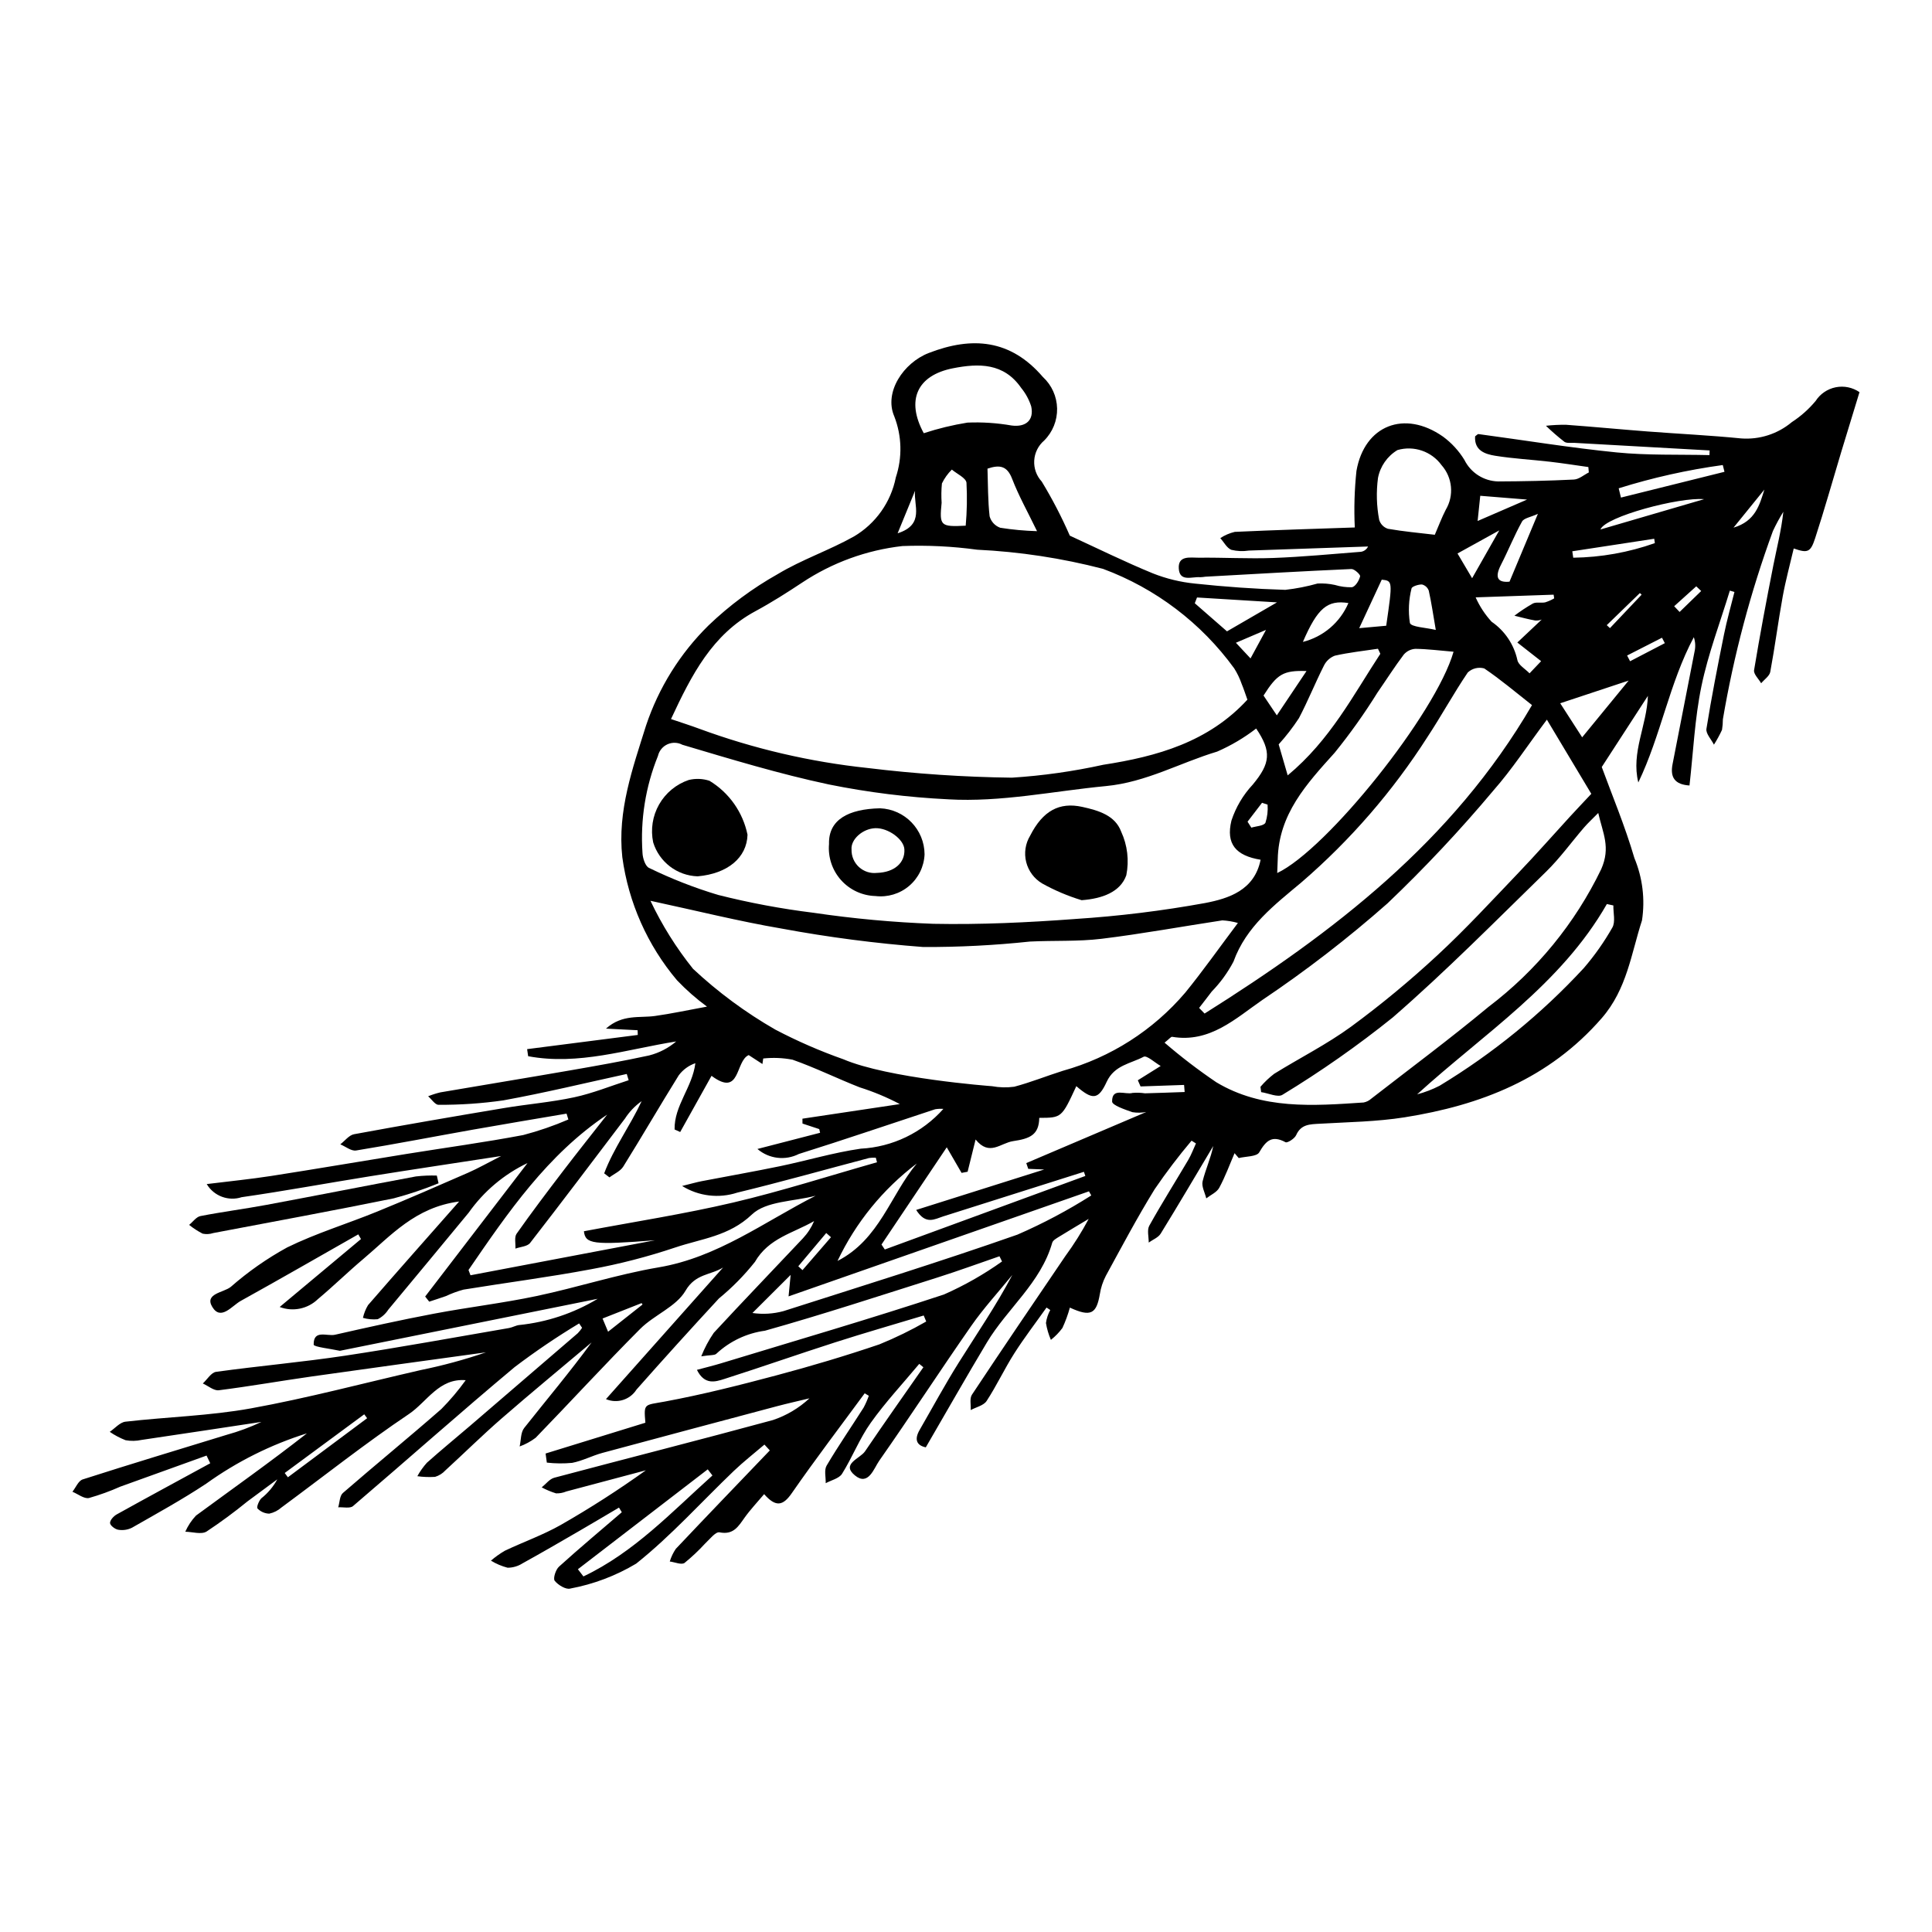 <?xml version="1.0" encoding="UTF-8"?>
<!-- Uploaded to: SVG Repo, www.svgrepo.com, Generator: SVG Repo Mixer Tools -->
<svg fill="#000000" width="800px" height="800px" version="1.1" viewBox="144 144 512 512" xmlns="http://www.w3.org/2000/svg">
 <g>
  <path d="m427.53 285.96c7.449 3.422 14.586 6.953 21.934 9.965l0.004 0.004c3.602 1.43 7.383 2.348 11.238 2.731 7.941 0.848 15.93 1.418 23.914 1.656h-0.004c2.894-0.324 5.754-0.887 8.555-1.676 1.531-0.078 3.07 0.047 4.566 0.371 1.48 0.449 3.019 0.656 4.562 0.613 0.934-0.211 1.867-1.77 2.144-2.887 0.113-0.457-1.523-1.977-2.316-1.941-12.891 0.574-25.777 1.32-38.664 2.035l0.004-0.004c-0.465 0.078-0.938 0.125-1.41 0.141-2.144-0.199-5.422 1.34-5.668-2.277-0.242-3.602 3.109-2.867 5.254-2.894 6.598-0.078 13.211 0.316 19.801 0.07 7.773-0.289 15.527-1.035 23.285-1.641l-0.004-0.004c0.801-0.141 1.48-0.66 1.824-1.395-10.523 0.363-21.051 0.723-31.574 1.078-1.555 0.242-3.141 0.176-4.668-0.199-1.195-0.492-1.957-2.031-2.91-3.106l0.004-0.004c1.168-0.766 2.465-1.32 3.824-1.645 10.91-0.5 21.828-0.824 31.809-1.168-0.238-5-0.09-10.012 0.441-14.988 2.121-12.109 12.746-16.234 22.918-9.102v-0.004c2.277 1.672 4.207 3.769 5.684 6.18 1.688 3.422 5.137 5.629 8.953 5.715 6.691-0.027 13.387-0.164 20.07-0.5 1.348-0.066 2.637-1.227 3.953-1.883l-0.121-1.43c-3.402-0.477-6.797-1.016-10.207-1.41-4.82-0.559-9.684-0.812-14.465-1.578-2.731-0.438-5.586-1.402-5.344-5.144 0.402-0.281 0.676-0.637 0.898-0.605 12.199 1.637 24.363 3.637 36.602 4.859 8.145 0.812 16.398 0.516 24.605 0.715l0.051-1.238c-11.922-0.668-23.844-1.336-35.762-2.004-0.938-0.055-2.106 0.164-2.766-0.305v-0.012c-1.691-1.316-3.312-2.727-4.856-4.215 1.781-0.199 3.57-0.289 5.363-0.262 7.184 0.523 14.352 1.215 21.531 1.766 8.277 0.637 16.578 1.023 24.836 1.848 4.867 0.367 9.684-1.18 13.422-4.312 2.375-1.543 4.504-3.434 6.316-5.609 1.207-1.879 3.129-3.191 5.32-3.633 2.191-0.441 4.465 0.027 6.309 1.289-1.578 5.172-3.219 10.488-4.828 15.816-2.305 7.641-4.453 15.328-6.93 22.91-1.23 3.766-2 3.973-5.672 2.703-0.996 4.277-2.144 8.469-2.918 12.723-1.203 6.641-2.062 13.344-3.297 19.973-0.207 1.121-1.582 2.023-2.418 3.023-0.664-1.164-2.047-2.445-1.875-3.473 1.539-9.289 3.281-18.543 5.106-27.781 0.906-4.594 2.098-9.129 2.652-14.195v0.004c-1.023 1.648-1.949 3.356-2.769 5.113-5.926 16.188-10.363 32.883-13.254 49.879 0 0.938-0.078 1.875-0.23 2.801-0.625 1.355-1.34 2.664-2.141 3.922-0.703-1.406-2.191-2.938-1.988-4.199 1.336-8.355 2.973-16.668 4.648-24.965 0.766-3.797 1.84-7.535 2.777-11.301l-1.219-0.355c-2.566 8.434-5.75 16.738-7.531 25.332-1.777 8.574-2.156 17.441-3.164 26.309-3.898-0.246-5.176-2.16-4.488-5.656 1.957-9.93 3.898-19.863 5.82-29.797 0.301-1.273 0.238-2.606-0.184-3.848-6.504 12.18-8.707 26.016-14.711 38.5-1.965-7.996 2.281-15.062 2.539-22.949l-12.227 18.855c2.668 7.301 6.141 15.57 8.648 24.121v0.004c2.172 5.215 2.867 10.93 2.016 16.516-2.856 8.77-3.965 18.211-10.676 25.922-13.984 16.066-32.082 23.062-52.184 26.262-7.41 1.18-15.004 1.27-22.523 1.707-2.59 0.152-4.969 0.09-6.273 3.031-0.406 0.91-2.32 2.137-2.816 1.867-3.582-1.93-5.172-0.41-6.965 2.688-0.672 1.164-3.555 1.047-5.43 1.512l-1.105-1.293c-1.328 3.074-2.477 6.246-4.066 9.176-0.652 1.199-2.262 1.883-3.434 2.801-0.363-1.52-1.305-3.184-0.969-4.531 0.77-3.121 2.156-6.09 2.816-9.336-4.621 7.75-9.195 15.531-13.926 23.211-0.645 1.043-2.094 1.59-3.172 2.367 0.02-1.508-0.492-3.312 0.152-4.473 3.285-5.902 6.894-11.617 10.328-17.438 0.812-1.375 1.363-2.902 2.035-4.359l-1.156-0.73-0.008-0.004c-3.473 4.117-6.731 8.41-9.77 12.855-4.617 7.469-8.73 15.254-12.945 22.965-0.789 1.52-1.328 3.156-1.59 4.848-0.898 5.246-2.406 6.121-7.941 3.574v-0.004c-0.508 1.855-1.168 3.66-1.977 5.402-0.871 1.184-1.902 2.242-3.055 3.152-0.613-1.43-1.055-2.93-1.309-4.465 0.164-1.207 0.551-2.379 1.141-3.449l-0.988-0.652c-2.867 4.047-5.894 7.988-8.555 12.164-2.606 4.094-4.668 8.539-7.324 12.598-0.789 1.203-2.773 1.625-4.211 2.402 0.082-1.375-0.336-3.078 0.324-4.07 8.148-12.293 16.438-24.496 24.727-36.695 2.305-3.144 4.383-6.453 6.215-9.895-2.648 1.586-5.309 3.152-7.93 4.777-0.66 0.41-1.559 0.91-1.738 1.543-3.023 10.637-11.91 17.41-17.324 26.449-5.453 9.105-10.695 18.336-16.18 27.773-2.418-0.504-3.109-2.059-1.633-4.617 3.441-5.965 6.719-12.035 10.379-17.867 4.789-7.629 9.887-15.07 14.184-23.203-3.648 4.488-7.586 8.773-10.887 13.504-8.25 11.828-16.105 23.93-24.387 35.738-1.414 2.016-2.883 6.82-6.453 3.871-3.703-3.055 1.371-4.414 2.695-6.371 5.066-7.484 10.293-14.859 15.461-22.277l-1.094-0.895c-4.316 5.18-8.949 10.133-12.848 15.609-2.981 4.184-4.867 9.137-7.609 13.516-0.781 1.246-2.852 1.688-4.332 2.496 0.047-1.574-0.461-3.473 0.242-4.66 3.09-5.234 6.551-10.25 9.812-15.383l0.004-0.012c0.535-1 0.992-2.043 1.363-3.113l-1.086-0.656c-6.465 8.801-13.094 17.484-19.312 26.453-2.352 3.391-4.238 3.793-7.34 0.27-1.797 2.137-3.629 4.066-5.164 6.211-1.672 2.336-2.957 4.652-6.664 3.91-1.043-0.207-2.613 1.859-3.84 2.996-1.684 1.836-3.5 3.547-5.434 5.117-0.832 0.566-2.574-0.215-3.902-0.383h-0.004c0.359-1.191 0.898-2.324 1.598-3.352 8.254-8.742 16.598-17.402 24.914-26.086l-1.426-1.547c-2.707 2.316-5.531 4.516-8.105 6.973-8.605 8.23-16.617 17.195-25.887 24.578-5.379 3.215-11.289 5.453-17.449 6.602-1.129 0.348-3.246-0.926-4.141-2.059-0.48-0.605 0.258-2.945 1.137-3.742 5.441-4.926 11.078-9.637 16.648-14.422l-0.75-1.23c-3.473 2.043-6.93 4.109-10.418 6.129-5.019 2.906-10.031 5.828-15.109 8.629h-0.004c-1.188 0.766-2.57 1.176-3.984 1.18-1.555-0.406-3.047-1.039-4.418-1.879 1.145-0.98 2.371-1.855 3.672-2.617 4.914-2.336 10.098-4.164 14.812-6.832 7.766-4.441 15.301-9.281 22.574-14.492-7.023 1.871-14.047 3.738-21.07 5.606-0.863 0.363-1.801 0.539-2.742 0.504-1.312-0.406-2.582-0.938-3.793-1.586 1.105-0.875 2.082-2.223 3.332-2.555 19.297-5.137 38.66-10.035 57.93-15.281 3.606-1.203 6.914-3.168 9.695-5.762-2.887 0.699-5.793 1.344-8.664 2.106-15.406 4.094-30.809 8.211-46.203 12.355-2.711 0.734-5.273 2.109-8.012 2.641-2.238 0.211-4.488 0.191-6.719-0.066l-0.328-2.41 26.445-8.16c-0.445-5.25-0.324-4.598 5.133-5.606 9.949-1.844 19.797-4.336 29.586-6.945 9.203-2.453 18.355-5.176 27.371-8.242l-0.004-0.004c4.242-1.73 8.363-3.746 12.34-6.027l-0.664-1.594c-7.832 2.363-15.695 4.621-23.484 7.121-9.824 3.152-19.562 6.574-29.391 9.711-2.387 0.762-5.211 1.641-7.227-2.426 2.434-0.656 4.461-1.145 6.449-1.75 19.711-6.008 39.508-11.766 59.066-18.238l-0.004-0.004c5.398-2.383 10.539-5.309 15.348-8.73l-0.676-1.379c-5.469 1.879-10.902 3.875-16.414 5.621-15.207 4.812-30.375 9.793-45.727 14.105h0.004c-4.809 0.648-9.297 2.769-12.855 6.07-0.441 0.508-1.668 0.332-4.039 0.719 0.867-2.191 1.977-4.277 3.312-6.223 7.793-8.43 15.766-16.695 23.637-25.059l-0.004 0.004c1.25-1.332 2.25-2.875 2.957-4.559-5.547 3.207-12.035 4.484-15.684 10.82-2.828 3.559-6.023 6.805-9.535 9.684-7.371 7.965-14.652 16.012-21.844 24.145-1.715 2.711-5.141 3.785-8.094 2.531l31.039-34.883c-3.231 2.039-7.309 1.598-9.941 6.133-2.477 4.269-8.324 6.426-12.047 10.16-9.406 9.438-18.414 19.27-27.688 28.84v-0.004c-1.289 0.973-2.719 1.75-4.238 2.301 0.375-1.652 0.254-3.691 1.199-4.891 5.938-7.504 12.113-14.82 17.863-22.68-7.953 6.703-15.984 13.32-23.832 20.145-5.098 4.434-9.91 9.191-14.895 13.754-0.742 0.816-1.695 1.414-2.75 1.73-1.57 0.098-3.141 0.043-4.695-0.176 0.703-1.281 1.555-2.477 2.531-3.566 3.727-3.336 7.609-6.5 11.406-9.758 9.535-8.176 19.055-16.363 28.57-24.562 0.43-0.445 0.816-0.926 1.152-1.441l-0.785-1.16c-5.894 3.551-11.598 7.41-17.082 11.566-14.449 12.074-28.516 24.613-42.84 36.84-0.809 0.691-2.594 0.242-3.922 0.324 0.391-1.289 0.375-3.043 1.234-3.793 8.629-7.488 17.488-14.715 26.082-22.242v0.004c2.352-2.379 4.516-4.938 6.469-7.656-7.086-0.586-10.254 5.742-15.039 8.961-11.57 7.777-22.523 16.465-33.75 24.746h-0.004c-0.926 0.828-2.051 1.402-3.269 1.66-1.18-0.031-2.297-0.523-3.117-1.375-0.297-0.305 0.359-2.023 1.008-2.676 1.738-1.375 3.184-3.09 4.242-5.039-2.66 1.965-5.332 3.918-7.977 5.898v0.004c-3.461 2.824-7.059 5.473-10.781 7.938-1.383 0.832-3.723 0.074-5.625 0.039 0.699-1.574 1.656-3.019 2.836-4.273 9.82-7.215 19.773-14.246 29.395-21.797h0.004c-9.562 2.996-18.578 7.504-26.715 13.352-6.344 4.203-13.043 7.883-19.66 11.664h0.004c-1.133 0.559-2.41 0.742-3.656 0.527-0.84-0.137-2.129-1.137-2.148-1.785-0.023-0.754 0.961-1.828 1.777-2.281 8.227-4.57 16.512-9.043 24.777-13.547l-0.977-2.039c-7.617 2.742-15.23 5.484-22.844 8.23h-0.004c-2.699 1.203-5.477 2.211-8.32 3.016-1.293 0.266-2.91-1.059-4.379-1.66 0.895-1.121 1.574-2.894 2.711-3.262 12.676-4.066 25.426-7.914 38.152-11.82 3.168-0.871 6.258-2.016 9.227-3.426-10.586 1.598-21.172 3.215-31.766 4.773-1.391 0.305-2.832 0.332-4.234 0.078-1.48-0.574-2.891-1.32-4.199-2.219 1.383-0.934 2.691-2.523 4.164-2.691 11.074-1.273 22.312-1.547 33.246-3.527 15.082-2.734 29.941-6.707 44.902-10.129v-0.004c5.894-1.195 11.703-2.769 17.391-4.719-15.387 2.125-30.777 4.211-46.156 6.394-8.223 1.168-16.406 2.617-24.645 3.656-1.316 0.164-2.82-1.16-4.238-1.797 1.164-1.066 2.223-2.906 3.512-3.082 11.355-1.57 22.793-2.57 34.125-4.273 14.543-2.184 29.012-4.856 43.508-7.34 0.918-0.156 1.781-0.688 2.695-0.797l0.004 0.004c7.359-0.758 14.465-3.133 20.801-6.953-22.898 4.617-45.41 9.16-67.922 13.699v0.004c-0.152 0.051-0.309 0.07-0.469 0.062-2.402-0.523-6.863-1.02-6.875-1.605-0.086-4.113 3.551-2.156 5.656-2.637 8.719-1.98 17.449-3.922 26.23-5.582 9.031-1.711 18.188-2.777 27.172-4.672 10.84-2.285 21.457-5.758 32.359-7.602 15.641-2.644 27.98-12.055 41.598-18.977-5.75 1.527-13.105 1.371-16.887 4.973-6.086 5.797-13.434 6.398-20.348 8.754l0.004-0.004c-7.266 2.438-14.695 4.359-22.234 5.746-11.223 2.113-22.566 3.566-33.844 5.406-1.594 0.43-3.144 1-4.637 1.707-1.473 0.523-2.965 0.992-4.449 1.484l-1.078-1.355 27.121-35.371c-6.238 2.973-11.602 7.504-15.586 13.148-7.098 8.598-14.211 17.18-21.344 25.75l0.004 0.004c-0.688 1.055-1.641 1.914-2.769 2.477-1.316 0.129-2.641 0.004-3.91-0.359 0.262-1.188 0.715-2.328 1.344-3.371 7.769-8.949 15.637-17.816 24.141-27.461-11.652 1.523-18.098 9.07-25.391 15.223-4.086 3.445-7.914 7.199-12.012 10.629h-0.004c-2.688 2.609-6.644 3.43-10.145 2.098l21.543-18.004-0.711-1.242c-10.379 5.894-20.719 11.855-31.156 17.637-2.336 1.293-5.266 5.348-7.535 1.594-2.141-3.543 2.992-3.785 4.871-5.293v0.004c4.594-4.027 9.609-7.539 14.965-10.477 7.668-3.762 15.941-6.269 23.875-9.508 8.094-3.305 16.109-6.809 24.121-10.309 2.543-1.113 4.969-2.5 8.719-4.41-12.574 1.938-23.746 3.602-34.898 5.391-11.289 1.809-22.535 3.894-33.848 5.516v-0.004c-3.523 1.156-7.379-0.285-9.281-3.469 6.109-0.758 11.641-1.301 17.129-2.156 11.902-1.852 23.773-3.887 35.668-5.805 10.363-1.672 20.773-3.078 31.082-5.031h-0.004c4.086-1.074 8.086-2.449 11.965-4.121l-0.48-1.555c-8.258 1.41-16.523 2.773-24.77 4.238-10.336 1.836-20.645 3.84-31.008 5.531-1.273 0.207-2.785-1.051-4.184-1.633 1.211-0.922 2.316-2.434 3.652-2.68 13.234-2.441 26.496-4.719 39.77-6.938 6.184-1.035 12.469-1.535 18.586-2.856 4.902-1.055 9.617-2.981 14.414-4.519l-0.508-1.656c-10.879 2.367-21.711 5-32.656 6.988l-0.004 0.004c-5.699 0.82-11.457 1.215-17.215 1.18-0.895 0.027-1.836-1.469-2.758-2.258v-0.004c1.051-0.422 2.129-0.766 3.227-1.031 11.383-1.953 22.781-3.809 34.16-5.785 7.09-1.23 14.18-2.481 21.211-4.008v-0.004c2.629-0.672 5.07-1.938 7.137-3.699-13.133 2.09-25.895 6.41-39.23 3.914l-0.277-1.875 29.328-3.762-0.047-1.25-8.387-0.426c4.375-3.883 8.859-2.777 12.965-3.348 4.289-0.594 8.531-1.516 13.809-2.484h0.004c-2.856-2.09-5.519-4.434-7.961-6.996-7.824-9.277-12.848-20.59-14.484-32.613-1.336-12.25 2.734-23.527 6.285-34.859 3.352-10.039 9.031-19.141 16.57-26.559 5.527-5.297 11.699-9.871 18.371-13.617 6.398-3.852 13.637-6.281 20.16-9.953l-0.004 0.004c5.769-3.398 9.809-9.098 11.105-15.664 1.75-5.269 1.605-10.984-0.41-16.16-2.789-6.414 2.441-14.203 9.125-16.797 11.531-4.469 21.703-3.613 30.254 6.352 2.344 2.152 3.703 5.172 3.769 8.352 0.062 3.18-1.176 6.25-3.43 8.496-1.562 1.336-2.512 3.246-2.633 5.297-0.121 2.051 0.598 4.062 1.992 5.57 2.801 4.613 5.289 9.406 7.445 14.348zm-105.71 48.598c3.074 1.047 5.293 1.742 7.469 2.555 14.41 5.305 29.418 8.805 44.688 10.418 12.68 1.547 25.43 2.402 38.203 2.559 8.141-0.52 16.23-1.664 24.199-3.418 14.305-2.207 27.875-6.035 38.195-17.254-0.551-1.535-0.973-2.871-1.512-4.156v-0.004c-0.5-1.445-1.164-2.832-1.98-4.129-8.738-12.031-20.836-21.207-34.777-26.379-10.914-2.832-22.094-4.535-33.355-5.074-6.562-0.898-13.188-1.219-19.805-0.969-9.5 1.078-18.609 4.398-26.574 9.691-4.027 2.668-8.121 5.273-12.367 7.566-11.484 6.184-16.926 16.895-22.383 28.594zm-5.441 48.16c3.043 6.43 6.832 12.477 11.281 18.027 6.625 6.195 13.945 11.602 21.812 16.113 5.809 3.047 11.828 5.672 18.012 7.852 11.875 5.062 38.641 7.086 39.402 7.141 1.945 0.355 3.934 0.406 5.894 0.145 4.371-1.16 8.59-2.867 12.91-4.231 12.625-3.516 23.914-10.723 32.41-20.699 4.668-5.731 8.934-11.793 13.957-18.469-1.344-0.383-2.723-0.613-4.117-0.691-10.672 1.617-21.301 3.578-32.012 4.883-6.269 0.762-12.668 0.414-19.004 0.734h0.004c-9.387 1-18.816 1.484-28.258 1.445-12.59-0.957-25.121-2.586-37.539-4.887-11.332-1.934-22.52-4.734-34.754-7.363zm160.52-45.652c-3.184 2.457-6.656 4.512-10.344 6.117-9.824 2.945-18.773 8.113-29.449 9.133-13.941 1.328-27.789 4.328-41.848 3.512v-0.004c-10.609-0.516-21.164-1.828-31.574-3.93-13.102-2.781-25.977-6.695-38.836-10.52-1.23-0.656-2.699-0.703-3.969-0.125s-2.199 1.715-2.512 3.074c-3.293 8.137-4.695 16.914-4.102 25.668 0.047 1.402 0.742 3.574 1.746 4.019h0.004c5.883 2.871 11.988 5.258 18.258 7.144 8.328 2.102 16.781 3.688 25.309 4.738 10.523 1.555 21.125 2.531 31.754 2.926 12.504 0.25 25.062-0.348 37.547-1.273v-0.004c11.566-0.742 23.082-2.156 34.488-4.231 6.191-1.191 13.078-3.348 14.703-11.469-6.57-1.082-9.238-4.188-7.727-10.383 1.168-3.547 3.094-6.801 5.644-9.527 4.68-5.629 5.039-8.75 0.906-14.867zm-24.281 83.246c4.363 3.758 8.941 7.262 13.711 10.492 12.152 7.297 25.656 6.262 39.039 5.367h-0.004c0.754-0.141 1.449-0.488 2.019-1 10.395-8.078 20.977-15.934 31.094-24.348 12.699-9.625 22.934-22.125 29.859-36.477 2.559-5.812 0.441-9.48-0.785-14.902-1.613 1.645-2.754 2.684-3.754 3.844-3.367 3.902-6.398 8.141-10.07 11.723-13.371 13.043-26.527 26.363-40.609 38.605-9.285 7.465-19.051 14.312-29.234 20.5-1.211 0.801-3.746-0.414-5.668-0.691l-0.184-1.406v-0.004c1.082-1.266 2.297-2.418 3.617-3.434 6.781-4.211 13.988-7.82 20.406-12.512 7.973-5.859 15.602-12.172 22.855-18.906 7.492-6.922 14.418-14.461 21.477-21.84 4.668-4.879 9.129-9.957 13.691-14.934 1.559-1.699 3.152-3.371 5.633-6.019l-11.773-19.656c-5.156 6.894-9.266 13.211-14.195 18.801v0.004c-8.781 10.469-18.137 20.438-28.023 29.867-10.484 9.258-21.57 17.816-33.184 25.613-7.074 4.883-13.926 11.465-23.906 9.766-0.309-0.055-0.73 0.539-2.012 1.547zm-58.617 17.555c-0.73-0.055-1.461-0.023-2.184 0.098-12.031 3.953-24.012 8.055-36.094 11.844v-0.004c-3.594 1.832-7.938 1.312-10.996-1.316l16.609-4.293-0.227-0.977-4.441-1.465-0.012-1.293 25.801-3.867v-0.004c-3.406-1.797-6.973-3.285-10.648-4.441-5.965-2.34-11.738-5.195-17.773-7.32-2.562-0.492-5.18-0.598-7.773-0.32l-0.211 1.465-3.641-2.367c-3.621 1.617-2.086 11.27-9.848 5.496l-8.305 14.891-1.484-0.676c-0.137-6.309 4.723-11.18 5.504-17.562-1.758 0.602-3.297 1.727-4.406 3.219-4.981 8.008-9.707 16.168-14.695 24.172-0.77 1.238-2.422 1.926-3.664 2.871l-1.398-1.07c2.512-6.68 6.824-12.484 9.93-19.133-1.758 1.242-3.262 2.812-4.426 4.625-8.344 11.012-16.66 22.047-25.137 32.957-0.73 0.938-2.566 1.016-3.887 1.492 0.078-1.328-0.34-3.008 0.309-3.934 3.969-5.641 8.141-11.148 12.328-16.633 3.836-5.019 7.777-9.957 11.672-14.934-15.828 10.598-26.27 25.902-36.746 41.172l0.531 1.398c16.297-3.094 32.594-6.184 48.891-9.277-16.375 1.285-18.453 1.023-18.836-2.387 13.258-2.508 26.539-4.551 39.582-7.617 12.824-3.016 25.402-7.066 38.086-10.664l-0.312-1.203c-0.605-0.039-1.215-0.012-1.816 0.078-11.625 3.066-23.203 6.34-34.887 9.164-4.898 1.605-10.254 0.961-14.629-1.758 2.481-0.613 3.82-1.004 5.184-1.27 6.891-1.328 13.809-2.535 20.684-3.957 7.168-1.484 14.23-3.617 21.457-4.656 8.422-0.438 16.312-4.238 21.91-10.543zm67.781-26.754 1.445 1.488c34.09-21.449 65.699-45.562 86.77-81.746-4.445-3.488-8.391-6.84-12.656-9.715h0.004c-1.543-0.43-3.195-0.023-4.367 1.07-3.762 5.555-6.981 11.477-10.676 17.082-9.195 14.387-20.441 27.359-33.375 38.512-7.109 5.977-14.668 11.648-18.051 21.059v-0.004c-1.527 2.898-3.465 5.562-5.75 7.906-1.098 1.461-2.227 2.898-3.344 4.344zm-32.547 20.73c-3.879 8.379-3.879 8.379-9.82 8.402-0.074 4.5-2.465 5.512-6.902 6.16-3.387 0.496-6.289 4.125-9.969-0.426l-2.117 8.547-1.598 0.301-3.93-6.781-17.293 25.77 0.875 1.312c17.715-6.496 35.43-12.992 53.145-19.488l-0.379-1.098c-12.438 3.938-24.875 7.879-37.309 11.82-2.269 0.723-4.598 2.316-7.141-1.719l33.93-10.715-4.231-0.172-0.52-1.523 31.805-13.547h0.004c-1.215 0.23-2.461 0.25-3.684 0.051-1.973-0.688-5.367-1.828-5.379-2.816-0.055-3.82 3.469-1.719 5.43-2.289 1.09-0.094 2.191-0.055 3.273 0.109 3.508-0.086 7.016-0.227 10.523-0.348l-0.152-1.875-11.535 0.398-0.723-1.637 6.055-3.785c-1.559-0.891-3.684-2.883-4.516-2.441-3.441 1.828-7.754 2.207-9.801 6.656-2.219 4.824-3.785 4.809-8.039 1.133zm99.969-115.13c-3.688-0.309-6.891-0.727-10.098-0.766h0.004c-1.199 0.062-2.316 0.617-3.098 1.527-2.449 3.246-4.629 6.695-6.953 10.039-3.453 5.559-7.246 10.895-11.367 15.98-7.438 8.25-14.84 16.273-15.078 28.262-0.023 1.098-0.082 2.195-0.137 3.606 13.176-6.231 42.055-42.273 46.73-58.648zm-96.004 144.09-0.613-1.086c-26.344 9.211-52.688 18.422-79.609 27.836l0.551-5.691-10.125 10.094c2.75 0.402 5.551 0.23 8.234-0.5 20.707-6.629 41.484-13.066 61.992-20.266 6.785-2.949 13.328-6.418 19.57-10.387zm-44.391-202c3.781-1.238 7.652-2.176 11.578-2.809 3.918-0.164 7.84 0.094 11.703 0.77 3.731 0.488 5.996-1.371 5.191-5.082h-0.004c-0.566-1.777-1.465-3.43-2.648-4.875-4.606-6.656-11.23-6.57-18.141-5.199-9.441 1.879-12.445 8.422-7.68 17.195zm135.43 26.914c1.062-2.445 1.852-4.606 2.902-6.625 2.242-3.762 1.793-8.539-1.109-11.816-2.664-3.664-7.34-5.269-11.691-4.004-2.691 1.617-4.57 4.309-5.16 7.391-0.488 3.691-0.383 7.438 0.316 11.094 0.332 1.125 1.199 2.016 2.32 2.375 4.113 0.719 8.289 1.094 12.422 1.586zm-14.434 31.547-0.633-1.34c-3.816 0.578-7.672 0.984-11.422 1.836h-0.004c-1.289 0.488-2.336 1.457-2.926 2.707-2.305 4.566-4.211 9.332-6.59 13.855-1.605 2.453-3.398 4.773-5.367 6.945l2.391 8.215c11.309-9.41 17.348-21.254 24.551-32.219zm9.75 116.75h-0.004c2.059-0.539 4.051-1.305 5.945-2.277 14.137-8.551 27.004-19.047 38.223-31.18 2.867-3.332 5.406-6.938 7.578-10.758 0.855-1.516 0.219-3.875 0.262-5.848l-1.723-0.371c-12.219 21.367-32.617 34.336-50.285 50.434zm-186.75 101-1.246-1.621c-11.469 8.824-22.938 17.645-34.41 26.469l1.465 1.906c13.375-6.336 23.391-17.059 34.191-26.754zm219.61-215.8-6.305-4.941 6.465-6.094v0.004c-0.539 0.203-1.113 0.293-1.688 0.262-1.867-0.32-3.703-0.836-5.551-1.277 1.559-1.184 3.195-2.266 4.894-3.234 0.906-0.453 2.191-0.082 3.258-0.305 0.832-0.262 1.633-0.617 2.387-1.055l-0.148-0.98-20.664 0.711v0.004c1.051 2.367 2.481 4.547 4.231 6.457 3.484 2.391 5.926 6.023 6.828 10.152 0.258 1.332 2.106 2.356 3.223 3.519zm-133.59-34.453c-2.481-5.125-4.867-9.371-6.598-13.867-1.293-3.359-3.188-3.832-6.531-2.699 0.145 4.227 0.094 8.457 0.562 12.629 0.387 1.41 1.438 2.543 2.816 3.035 3.227 0.512 6.484 0.812 9.75 0.902zm-31.867 167.58c-8.977 6.793-16.184 15.652-21.008 25.824 11.164-5.723 14.031-17.488 21.008-25.824zm188.65-127.98-18.133 6.012 5.816 9.02zm-106.44-13.047 13.246-7.68-21.191-1.297-0.59 1.527zm-69.246-28.004c0.34-3.785 0.41-7.586 0.207-11.375-0.141-1.289-2.519-2.336-3.879-3.492-1.078 1.066-1.969 2.309-2.629 3.676-0.168 1.699-0.191 3.41-0.078 5.113-0.609 6.121-0.344 6.426 6.379 6.078zm173.05-9.902 0.602 2.453 27.434-6.828-0.449-1.789-0.004-0.004c-9.352 1.281-18.578 3.344-27.582 6.164zm-48.469 37.531c-0.703-4.086-1.16-7.277-1.863-10.41-0.289-0.816-0.965-1.43-1.805-1.641-0.953-0.027-2.684 0.543-2.762 1.059-0.754 2.984-0.902 6.086-0.434 9.129 0.309 1.113 4.262 1.223 6.863 1.863zm-14.324-13.324-5.973 12.855 7.156-0.645c1.719-11.898 1.719-11.898-1.188-12.211zm-19.938 24.215c-6.148-0.199-7.769 0.781-11.391 6.496l3.523 5.246zm-0.961-7.719c5.41-1.355 9.875-5.168 12.062-10.301-5.559-0.867-8.18 1.312-12.062 10.301zm62.277-33.934c-1.934 0.891-3.688 1.117-4.199 2.035-2.055 3.695-3.625 7.652-5.562 11.418-1.875 3.644-0.688 4.797 2.242 4.516zm44.047-3.891c-6.492-0.598-26.141 4.594-27.473 8.031zm-13.047 11.645-0.172-1.156-21.707 3.32 0.25 1.707v-0.004c7.371-0.098 14.68-1.406 21.629-3.867zm-52.301 2.746 3.871 6.555 7.195-12.672zm-310.8 243.68 0.84 1.137c7-5.219 14-10.438 21-15.652l-0.766-1.035zm316.13-252.29 13.105-5.676-12.406-1.004zm-231.9 211.35 1.465 3.504 9.133-7.215-0.254-0.367zm82.82-219.37-4.625 11.281c7.309-2.32 4.148-7.547 4.625-11.281zm88.109 87.707 1.008 1.578c1.297-0.402 3.25-0.438 3.734-1.297 0.5-1.547 0.691-3.18 0.566-4.801l-1.469-0.488zm-3.086-47.418 3.875 4.148 4.102-7.559zm113.67 0.105-0.754-1.438-9.242 4.715 0.789 1.516zm-220.98 157.43-1.258-1.109-7.406 8.809 1.117 1.023zm247.36-198.13-8.176 10.086c5.766-1.691 6.914-6.023 8.176-10.086zm-16.746 26.879-1.309-1.242-5.848 5.273 1.438 1.52zm-25.023 9.047 0.844 0.789 8.395-8.863-0.461-0.434z"/>
  <path d="m260.22 457.58c-3.863 1.582-7.824 2.914-11.855 3.988-15.922 3.242-31.906 6.18-47.871 9.207v0.004c-0.902 0.293-1.863 0.348-2.793 0.152-1.266-0.652-2.465-1.43-3.578-2.32 0.996-0.809 1.895-2.129 3.008-2.344 5.824-1.137 11.719-1.887 17.555-2.977 13.195-2.457 26.363-5.066 39.559-7.527v0.004c1.828-0.211 3.672-0.289 5.516-0.23z"/>
  <path d="m430.64 382.56c-3.629-1.102-7.129-2.582-10.441-4.426-2.117-1.25-3.644-3.293-4.246-5.672-0.602-2.383-0.223-4.906 1.051-7.008 3.367-6.629 7.769-8.949 13.809-7.621 4.309 0.949 8.695 2.242 10.301 6.543 1.676 3.617 2.152 7.676 1.367 11.586-1.574 4.434-6.367 6.195-11.84 6.598z"/>
  <path d="m342.1 365.21c-0.172 6.082-5.273 10.336-13.23 11.027-5.441-0.18-10.164-3.793-11.77-8.992-0.723-3.434-0.164-7.016 1.57-10.062 1.738-3.047 4.531-5.356 7.856-6.481 1.816-0.441 3.719-0.367 5.492 0.215 5.203 3.152 8.855 8.332 10.082 14.293z"/>
  <path d="m389.02 370.42c-0.141 3.234-1.625 6.266-4.094 8.359s-5.703 3.066-8.918 2.68c-3.5-0.094-6.805-1.629-9.137-4.238-2.328-2.613-3.477-6.074-3.172-9.562-0.172-6.441 5.133-9.262 13.523-9.453 6.566 0.262 11.766 5.641 11.797 12.215zm-12.582 4.906c4.543-0.148 7.43-2.637 7.234-6.242-0.145-2.688-4.328-5.727-7.715-5.606-3.344 0.121-6.527 2.977-6.289 5.644-0.051 1.762 0.664 3.461 1.965 4.652 1.301 1.191 3.055 1.758 4.805 1.547z"/>
 </g>
</svg>